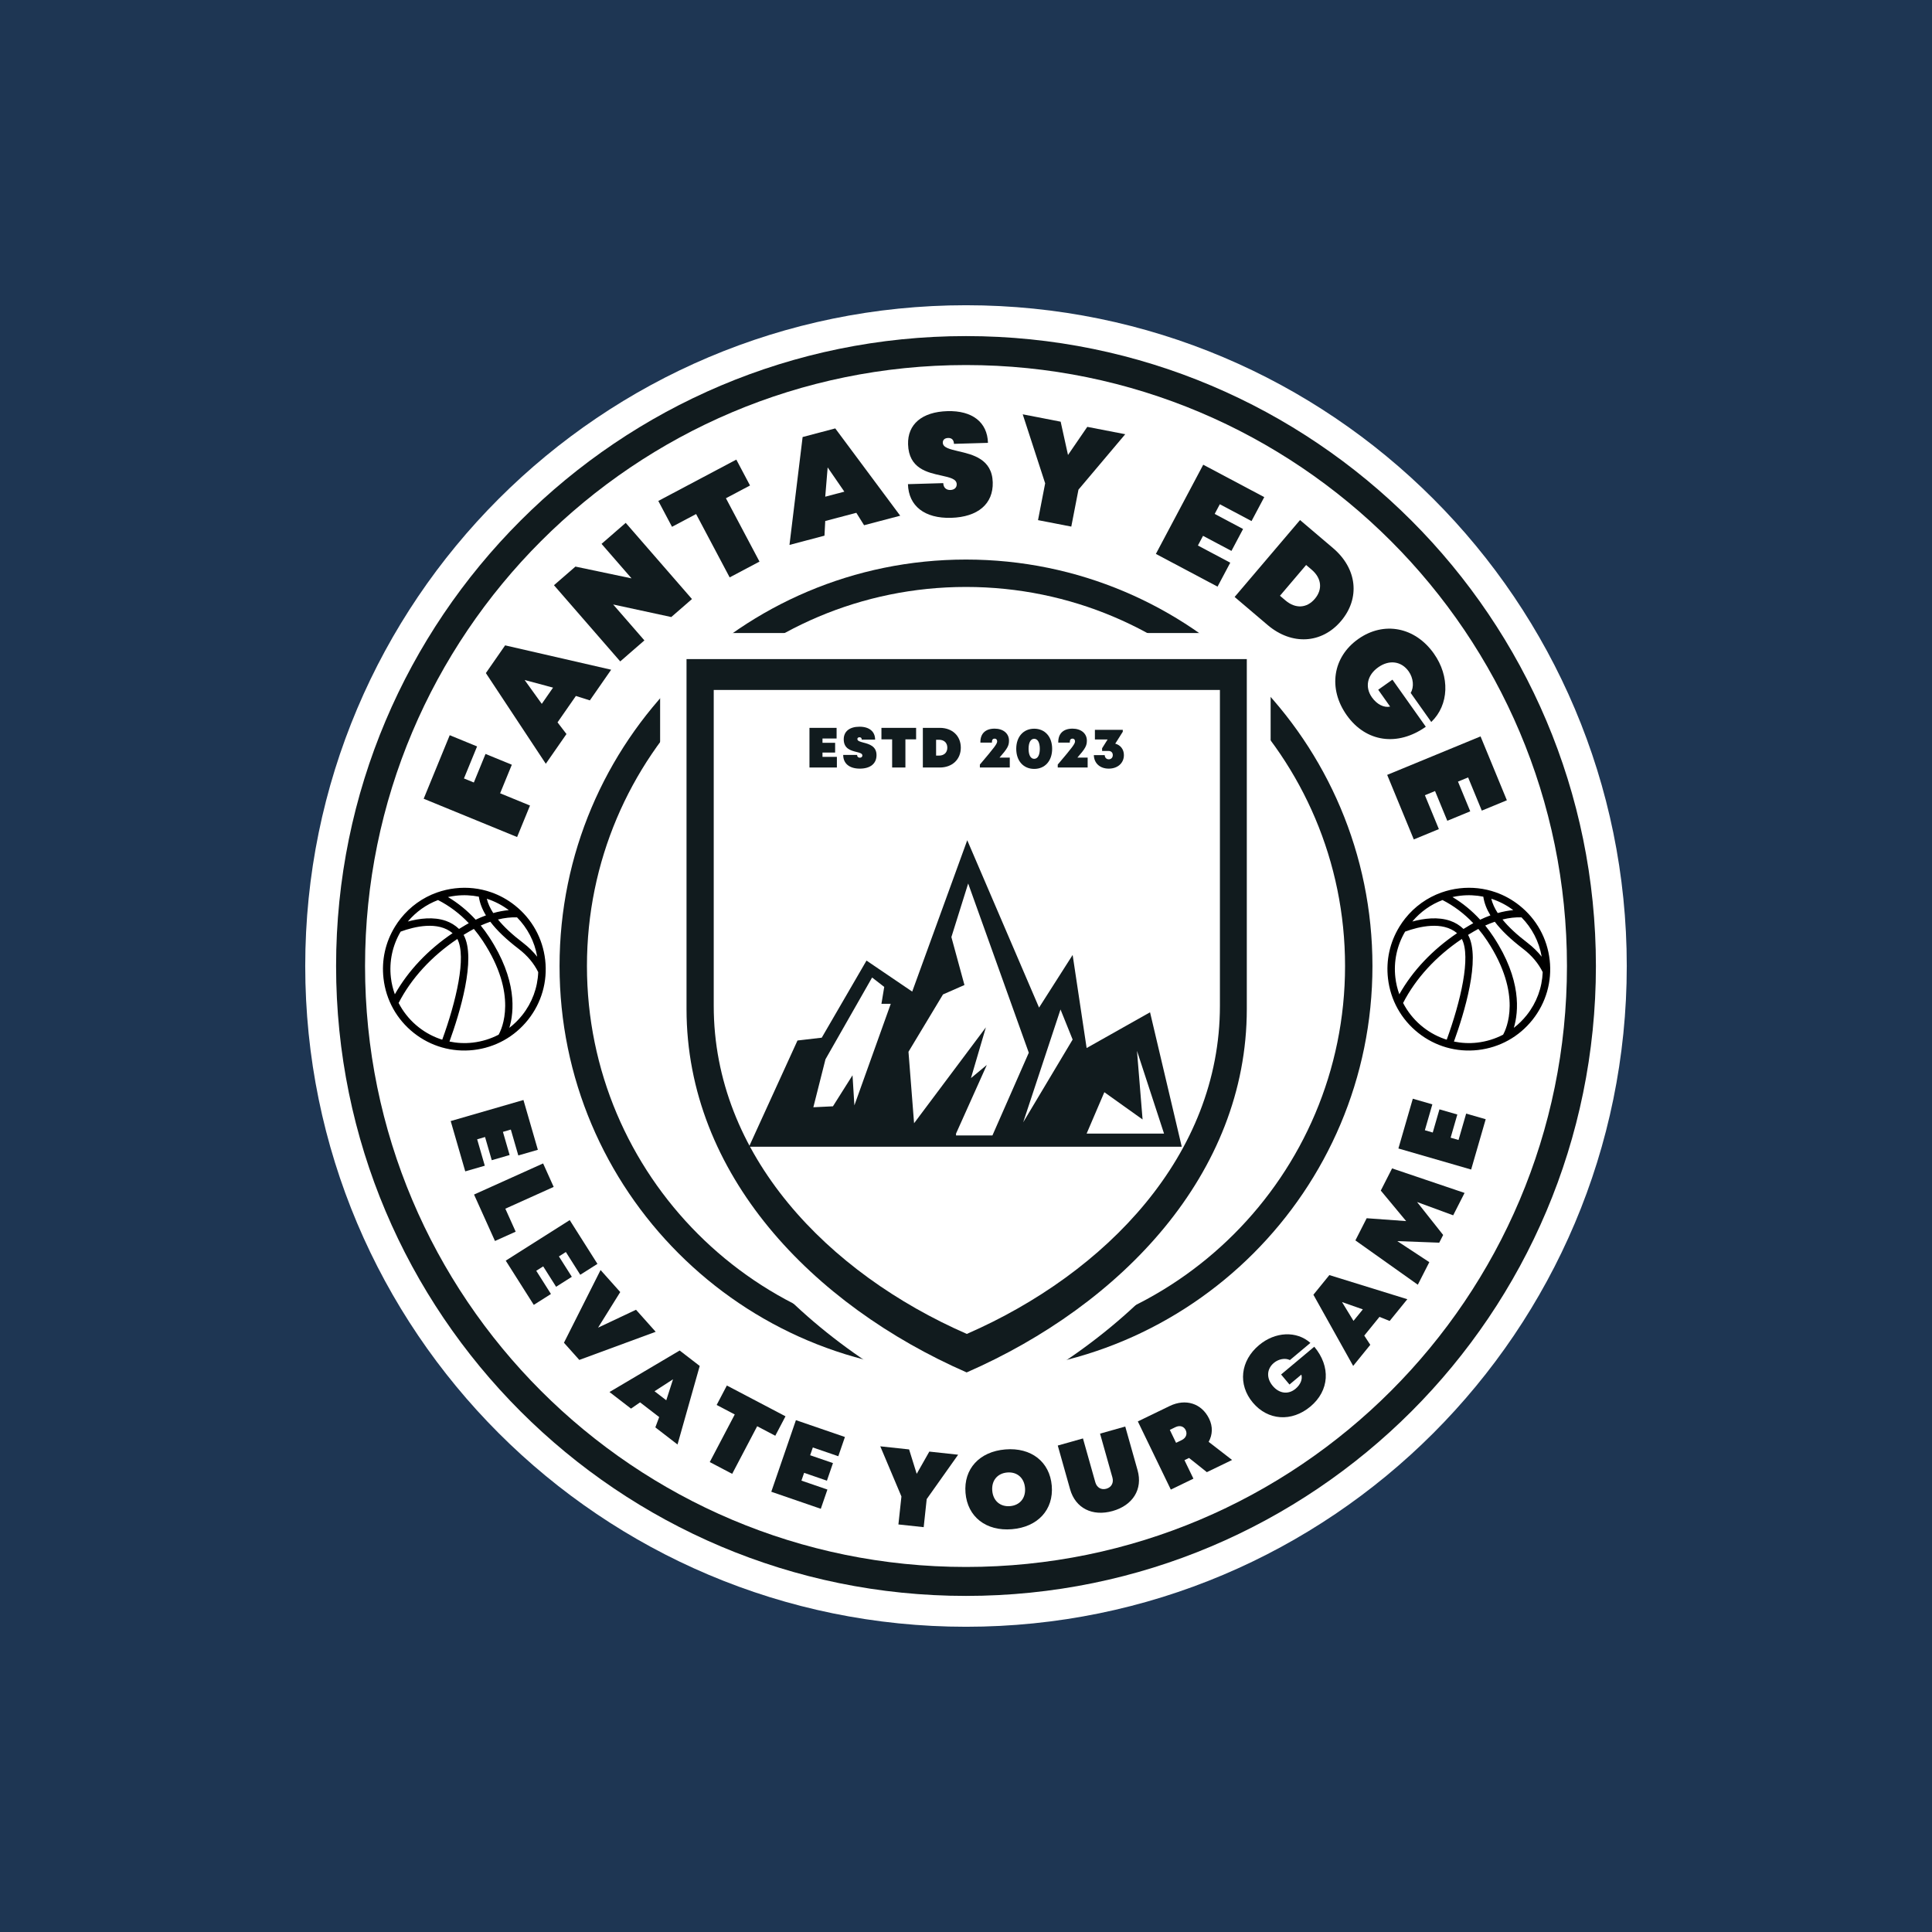 <svg xmlns="http://www.w3.org/2000/svg" xmlns:xlink="http://www.w3.org/1999/xlink"
     width="12"

     viewBox="0 0 375 375"
     height="12"

     version="1.0"><defs><g/><clipPath id="63fe82eae1"><path d="M 59.246 59.246 L 315.754 59.246 L 315.754 315.754 L 59.246 315.754 Z M 59.246 59.246 " clip-rule="nonzero"/></clipPath><clipPath id="8d612dd896"><path d="M 187.5 59.246 C 116.668 59.246 59.246 116.668 59.246 187.5 C 59.246 258.332 116.668 315.754 187.5 315.754 C 258.332 315.754 315.754 258.332 315.754 187.5 C 315.754 116.668 258.332 59.246 187.5 59.246 Z M 187.5 59.246 " clip-rule="nonzero"/></clipPath><clipPath id="c16da0c0fe"><path d="M 65.234 65.234 L 309.766 65.234 L 309.766 309.766 L 65.234 309.766 Z M 65.234 65.234 " clip-rule="nonzero"/></clipPath><clipPath id="fa548c2343"><path d="M 187.5 65.234 C 119.973 65.234 65.234 119.973 65.234 187.5 C 65.234 255.027 119.973 309.766 187.5 309.766 C 255.027 309.766 309.766 255.027 309.766 187.5 C 309.766 119.973 255.027 65.234 187.5 65.234 Z M 187.5 65.234 " clip-rule="nonzero"/></clipPath><clipPath id="cf0027a683"><path d="M 70.855 70.855 L 304.145 70.855 L 304.145 304.145 L 70.855 304.145 Z M 70.855 70.855 " clip-rule="nonzero"/></clipPath><clipPath id="2e959f4c8f"><path d="M 187.5 70.855 C 123.078 70.855 70.855 123.078 70.855 187.5 C 70.855 251.922 123.078 304.145 187.5 304.145 C 251.922 304.145 304.145 251.922 304.145 187.5 C 304.145 123.078 251.922 70.855 187.5 70.855 Z M 187.5 70.855 " clip-rule="nonzero"/></clipPath><clipPath id="fb45fe6b08"><path d="M 108.609 108.609 L 266.391 108.609 L 266.391 266.391 L 108.609 266.391 Z M 108.609 108.609 " clip-rule="nonzero"/></clipPath><clipPath id="e2c2ec91fd"><path d="M 187.5 108.609 C 143.93 108.609 108.609 143.93 108.609 187.5 C 108.609 231.07 143.93 266.391 187.5 266.391 C 231.07 266.391 266.391 231.07 266.391 187.5 C 266.391 143.93 231.07 108.609 187.5 108.609 Z M 187.5 108.609 " clip-rule="nonzero"/></clipPath><clipPath id="d534aead14"><path d="M 113.926 113.926 L 261.074 113.926 L 261.074 261.074 L 113.926 261.074 Z M 113.926 113.926 " clip-rule="nonzero"/></clipPath><clipPath id="d37f312802"><path d="M 187.5 113.926 C 146.867 113.926 113.926 146.867 113.926 187.5 C 113.926 228.133 146.867 261.074 187.5 261.074 C 228.133 261.074 261.074 228.133 261.074 187.5 C 261.074 146.867 228.133 113.926 187.5 113.926 Z M 187.5 113.926 " clip-rule="nonzero"/></clipPath><clipPath id="7477b962ea"><path d="M 128.129 122.723 L 246.629 122.723 L 246.629 274.973 L 128.129 274.973 Z M 128.129 122.723 " clip-rule="nonzero"/></clipPath><clipPath id="c70f2eed8d"><path d="M 133.254 127.781 L 242.004 127.781 L 242.004 266.531 L 133.254 266.531 Z M 133.254 127.781 " clip-rule="nonzero"/></clipPath><clipPath id="b636b5e1ee"><path d="M 138.535 133.793 L 236.785 133.793 L 236.785 259 L 138.535 259 Z M 138.535 133.793 " clip-rule="nonzero"/></clipPath><clipPath id="127fc77cfd"><path d="M 74.008 172.105 L 106 172.105 L 106 204 L 74.008 204 Z M 74.008 172.105 " clip-rule="nonzero"/></clipPath><clipPath id="6c86f4c200"><path d="M 269 172.105 L 301 172.105 L 301 204 L 269 204 Z M 269 172.105 " clip-rule="nonzero"/></clipPath><clipPath id="9f22a53289"><path d="M 145.379 163 L 229.379 163 L 229.379 223 L 145.379 223 Z M 145.379 163 " clip-rule="nonzero"/></clipPath></defs><rect x="-37.5" width="450" fill="#ffffff" y="-37.5" height="450" fill-opacity="1"/><rect x="-37.5" width="450" fill="#1e3653" y="-37.5" height="450" fill-opacity="1"/><g clip-path="url(#63fe82eae1)"><g clip-path="url(#8d612dd896)"><path fill="#ffffff" d="M 59.246 59.246 L 315.754 59.246 L 315.754 315.754 L 59.246 315.754 Z M 59.246 59.246 " fill-opacity="1" fill-rule="nonzero"/></g></g><g clip-path="url(#c16da0c0fe)"><g clip-path="url(#fa548c2343)"><path fill="#111b1e" d="M 65.234 65.234 L 309.766 65.234 L 309.766 309.766 L 65.234 309.766 Z M 65.234 65.234 " fill-opacity="1" fill-rule="nonzero"/></g></g><g clip-path="url(#cf0027a683)"><g clip-path="url(#2e959f4c8f)"><path fill="#ffffff" d="M 70.855 70.855 L 304.145 70.855 L 304.145 304.145 L 70.855 304.145 Z M 70.855 70.855 " fill-opacity="1" fill-rule="nonzero"/></g></g><g clip-path="url(#fb45fe6b08)"><g clip-path="url(#e2c2ec91fd)"><path fill="#111b1e" d="M 108.609 108.609 L 266.391 108.609 L 266.391 266.391 L 108.609 266.391 Z M 108.609 108.609 " fill-opacity="1" fill-rule="nonzero"/></g></g><g clip-path="url(#d534aead14)"><g clip-path="url(#d37f312802)"><path fill="#ffffff" d="M 113.926 113.926 L 261.074 113.926 L 261.074 261.074 L 113.926 261.074 Z M 113.926 113.926 " fill-opacity="1" fill-rule="nonzero"/></g></g><g clip-path="url(#7477b962ea)"><path fill="#ffffff" d="M 246.629 122.871 L 246.629 197.402 C 246.629 232.551 220.066 260.43 187.379 274.82 C 154.785 260.457 128.129 232.625 128.129 197.402 L 128.129 122.871 L 246.629 122.871 " fill-opacity="1" fill-rule="nonzero"/></g><g clip-path="url(#c70f2eed8d)"><path fill="#111b1e" d="M 242.004 127.926 L 242.004 195.84 C 242.004 227.867 217.625 253.273 187.629 266.387 C 157.719 253.301 133.254 227.938 133.254 195.84 L 133.254 127.926 L 242.004 127.926 " fill-opacity="1" fill-rule="nonzero"/></g><g clip-path="url(#b636b5e1ee)"><path fill="#ffffff" d="M 236.785 133.918 L 236.785 195.23 C 236.785 224.145 214.762 247.078 187.66 258.914 C 160.637 247.102 138.535 224.203 138.535 195.23 L 138.535 133.918 L 236.785 133.918 " fill-opacity="1" fill-rule="nonzero"/></g><g clip-path="url(#127fc77cfd)"><path fill="#000000" d="M 105.82 186.32 C 105.34 182.129 103.258 178.375 99.957 175.75 C 98.551 174.629 96.996 173.773 95.348 173.195 C 93.129 172.418 90.742 172.145 88.336 172.422 C 87.117 172.559 85.938 172.84 84.809 173.238 C 84.805 173.242 84.801 173.242 84.797 173.242 C 82.051 174.223 79.625 175.945 77.766 178.285 C 77.375 178.773 77.023 179.281 76.699 179.805 C 76.676 179.832 76.66 179.863 76.645 179.895 C 74.812 182.883 74.031 186.371 74.438 189.906 C 74.914 194.098 77 197.852 80.301 200.477 C 83.605 203.102 87.73 204.281 91.922 203.805 C 96.113 203.324 99.867 201.242 102.492 197.938 C 105.117 194.637 106.301 190.508 105.82 186.316 Z M 100.355 178.059 C 102.352 180.09 103.766 182.715 104.273 185.699 C 103.512 184.734 102.605 183.84 101.555 183.031 C 99.434 181.414 97.828 179.914 96.656 178.473 C 97.953 178.152 99.191 178.016 100.355 178.059 Z M 98.754 176.656 C 97.777 176.742 96.77 176.93 95.738 177.223 C 95.129 176.281 94.711 175.359 94.488 174.445 C 96.031 174.941 97.473 175.691 98.754 176.656 Z M 88.5 173.855 C 90.02 173.68 91.512 173.758 92.941 174.043 C 93.121 175.262 93.578 176.457 94.32 177.676 C 93.66 177.914 92.992 178.195 92.328 178.516 C 90.73 176.766 88.93 175.293 86.953 174.117 C 87.461 174.004 87.977 173.914 88.5 173.855 Z M 85.02 174.699 C 87.234 175.828 89.238 177.336 90.992 179.191 C 90.797 179.301 90.602 179.406 90.391 179.527 C 89.922 179.801 89.492 180.059 89.098 180.309 C 88.336 179.578 87.473 179.066 86.551 178.742 C 84.16 177.902 81.398 178.262 79.16 178.867 C 80.75 176.977 82.758 175.555 85.02 174.699 Z M 77.766 180.824 C 80.461 179.84 85.023 178.738 87.848 181.129 C 83.051 184.371 79.211 188.438 76.641 192.992 C 76.266 191.961 76 190.875 75.871 189.742 C 75.512 186.602 76.184 183.5 77.766 180.824 Z M 77.371 194.676 C 79.836 189.891 83.762 185.613 88.773 182.25 C 90.582 185.723 88.543 194.367 85.84 201.801 C 85.691 201.754 85.543 201.711 85.398 201.66 C 81.949 200.449 79.059 197.949 77.371 194.676 Z M 91.758 202.371 C 90.211 202.547 88.691 202.465 87.242 202.164 C 89.168 196.844 92.523 186.051 89.984 181.457 C 90.336 181.238 90.707 181.016 91.113 180.781 C 91.422 180.602 91.707 180.445 91.977 180.301 C 92.586 181.027 93.172 181.816 93.727 182.656 C 100.586 193.09 97.395 199.746 96.781 200.832 C 95.234 201.637 93.543 202.164 91.758 202.371 Z M 101.363 197.043 C 100.621 197.973 99.785 198.797 98.863 199.504 C 99.805 196.379 100.395 190.172 94.934 181.863 C 94.418 181.078 93.875 180.336 93.312 179.645 C 93.934 179.363 94.555 179.121 95.168 178.91 C 96.438 180.59 98.242 182.316 100.676 184.18 C 102.359 185.469 103.633 186.988 104.469 188.691 C 104.352 191.719 103.285 194.625 101.363 197.043 Z M 101.363 197.043 " fill-opacity="1" fill-rule="nonzero"/></g><g clip-path="url(#6c86f4c200)"><path fill="#000000" d="M 300.789 186.32 C 300.309 182.129 298.227 178.375 294.926 175.75 C 293.52 174.629 291.965 173.773 290.316 173.195 C 288.098 172.418 285.711 172.145 283.305 172.422 C 282.086 172.559 280.906 172.84 279.777 173.238 C 279.773 173.242 279.77 173.242 279.766 173.242 C 277.02 174.223 274.594 175.945 272.734 178.285 C 272.344 178.773 271.992 179.281 271.668 179.805 C 271.645 179.832 271.629 179.863 271.613 179.895 C 269.781 182.883 269 186.371 269.406 189.906 C 269.883 194.098 271.969 197.852 275.27 200.477 C 278.574 203.102 282.699 204.281 286.891 203.805 C 291.082 203.324 294.836 201.242 297.461 197.938 C 300.086 194.637 301.27 190.508 300.789 186.316 Z M 295.324 178.059 C 297.32 180.09 298.734 182.715 299.242 185.699 C 298.48 184.734 297.574 183.84 296.523 183.031 C 294.406 181.414 292.797 179.914 291.629 178.473 C 292.922 178.152 294.16 178.016 295.324 178.059 Z M 293.723 176.656 C 292.746 176.742 291.738 176.93 290.707 177.223 C 290.098 176.281 289.68 175.359 289.457 174.445 C 291 174.941 292.441 175.691 293.723 176.656 Z M 283.469 173.855 C 284.988 173.68 286.48 173.758 287.91 174.043 C 288.09 175.262 288.547 176.457 289.289 177.676 C 288.629 177.914 287.965 178.195 287.297 178.516 C 285.699 176.766 283.902 175.293 281.922 174.117 C 282.43 174.004 282.945 173.914 283.469 173.855 Z M 279.988 174.699 C 282.203 175.828 284.207 177.336 285.961 179.191 C 285.766 179.301 285.57 179.406 285.359 179.527 C 284.891 179.801 284.461 180.059 284.066 180.309 C 283.305 179.578 282.441 179.066 281.52 178.742 C 279.129 177.902 276.367 178.262 274.129 178.867 C 275.719 176.977 277.727 175.555 279.988 174.699 Z M 272.734 180.824 C 275.43 179.84 279.992 178.738 282.816 181.129 C 278.02 184.371 274.18 188.438 271.609 192.992 C 271.234 191.961 270.969 190.875 270.84 189.742 C 270.48 186.602 271.152 183.5 272.734 180.824 Z M 272.34 194.676 C 274.805 189.891 278.73 185.613 283.742 182.25 C 285.551 185.723 283.512 194.367 280.809 201.801 C 280.66 201.754 280.516 201.711 280.367 201.66 C 276.922 200.449 274.027 197.949 272.34 194.676 Z M 286.727 202.371 C 285.18 202.547 283.66 202.465 282.211 202.164 C 284.137 196.844 287.492 186.051 284.953 181.457 C 285.305 181.238 285.676 181.016 286.082 180.781 C 286.391 180.602 286.676 180.445 286.945 180.301 C 287.555 181.027 288.141 181.816 288.695 182.656 C 295.555 193.09 292.363 199.746 291.75 200.832 C 290.203 201.637 288.512 202.164 286.727 202.371 Z M 296.332 197.043 C 295.59 197.973 294.754 198.797 293.832 199.504 C 294.773 196.379 295.363 190.172 289.902 181.863 C 289.387 181.078 288.844 180.336 288.281 179.645 C 288.902 179.363 289.523 179.121 290.137 178.91 C 291.406 180.59 293.211 182.316 295.645 184.18 C 297.328 185.469 298.602 186.988 299.438 188.691 C 299.32 191.719 298.254 194.625 296.332 197.043 Z M 296.332 197.043 " fill-opacity="1" fill-rule="nonzero"/></g><g clip-path="url(#9f22a53289)"><path fill="#111b1e" d="M 223.223 196.484 L 210.914 203.422 L 208.199 185.355 L 201.68 195.574 L 187.742 163.09 L 177.059 192.469 L 168.188 186.449 L 159.5 201.414 L 154.793 201.961 L 145.379 222.582 L 229.379 222.582 Z M 165.836 214.551 L 165.473 208.711 L 161.672 214.734 L 157.871 214.918 L 160.223 205.609 L 169.273 189.734 L 171.629 191.559 L 171.086 194.844 L 172.895 194.844 Z M 185.566 220.027 L 191.543 206.703 L 188.465 209.258 L 191.359 199.406 L 177.422 218.02 L 176.336 204.148 L 183.035 193.02 L 187.199 191.191 L 184.664 181.887 L 187.922 171.484 L 199.688 204.332 L 192.629 220.391 L 185.566 220.391 Z M 198.602 217.836 L 205.844 195.938 L 208.199 201.777 Z M 214.352 211.996 L 221.773 217.289 L 220.688 203.969 L 225.938 220.027 L 210.914 220.027 Z M 214.352 211.996 " fill-opacity="1" fill-rule="nonzero"/></g><g fill="#111b1e" fill-opacity="1"><g transform="translate(99.783, 163.894)"><g><path d="M -7.184 -19.012 L -12.492 -21.191 L -17.547 -8.859 L 0.586 -1.426 L 3.09 -7.539 L -2.711 -9.918 L -0.438 -15.461 L -5.543 -17.555 L -7.812 -12.012 L -9.73 -12.797 Z M -7.184 -19.012 "/></g></g></g><g fill="#111b1e" fill-opacity="1"><g transform="translate(106.1, 148.015)"><g><path d="M 8.391 -12.07 L 12.527 -18.023 L -8.055 -22.75 L -11.793 -17.371 L -0.16 0.23 L 3.852 -5.539 L 2.117 -7.805 L 5.68 -12.93 Z M 1.246 -14.547 L -0.941 -11.395 L -4.27 -16.027 Z M 1.246 -14.547 "/></g></g></g><g fill="#111b1e" fill-opacity="1"><g transform="translate(119.225, 129.392)"><g><path d="M -2.465 -23.828 L 3.359 -17.129 L -7.535 -19.418 L -11.699 -15.801 L 1.16 -1.012 L 5.852 -5.09 L -0.211 -12.062 L 11.07 -9.625 L 15.086 -13.117 L 2.227 -27.906 Z M -2.465 -23.828 "/></g></g></g><g fill="#111b1e" fill-opacity="1"><g transform="translate(136.605, 114.732)"><g><path d="M 6.312 -25.523 L -8.828 -17.5 L -6.168 -12.48 L -1.492 -14.957 L 5.023 -2.66 L 10.812 -5.727 L 4.297 -18.023 L 8.973 -20.5 Z M 6.312 -25.523 "/></g></g></g><g fill="#111b1e" fill-opacity="1"><g transform="translate(153.507, 105.697)"><g><path d="M 14.211 -3.75 L 21.223 -5.598 L 8.617 -22.543 L 2.281 -20.871 L -0.27 0.07 L 6.523 -1.723 L 6.672 -4.57 L 12.707 -6.16 Z M 10.379 -10.266 L 6.672 -9.289 L 7.141 -14.973 Z M 10.379 -10.266 "/></g></g></g><g fill="#111b1e" fill-opacity="1"><g transform="translate(175.713, 100.209)"><g><path d="M 8.914 0.301 C 14.094 0.148 17.098 -2.406 16.977 -6.602 C 16.844 -11.109 13.094 -11.98 10.301 -12.625 C 8.637 -13.023 7.312 -13.324 7.285 -14.273 C 7.27 -14.832 7.652 -15.18 8.32 -15.199 C 9.023 -15.223 9.426 -14.812 9.449 -14.059 L 16.051 -14.25 C 15.934 -18.254 13.012 -20.547 8.168 -20.406 C 3.246 -20.262 0.43 -17.855 0.543 -13.965 C 0.68 -9.262 4.289 -8.5 6.996 -7.906 C 8.629 -7.535 9.953 -7.266 9.984 -6.23 C 10.004 -5.531 9.484 -5.125 8.758 -5.102 C 7.945 -5.078 7.398 -5.566 7.375 -6.434 L 0.52 -6.234 C 0.641 -1.98 3.766 0.449 8.914 0.301 Z M 8.914 0.301 "/></g></g></g><g fill="#111b1e" fill-opacity="1"><g transform="translate(194.799, 99.661)"><g><path d="M 23.609 -15.379 L 16.242 -16.809 L 12.5 -11.348 L 11.074 -17.812 L 3.711 -19.242 L 8.066 -5.848 L 6.68 1.297 L 13.137 2.551 L 14.531 -4.621 Z M 23.609 -15.379 "/></g></g></g><g fill="#111b1e" fill-opacity="1"><g transform="translate(216.079, 104.523)"><g/></g></g><g fill="#111b1e" fill-opacity="1"><g transform="translate(222.996, 106.791)"><g><path d="M 9.516 -0.906 L 10.512 -2.785 L 16.027 0.141 L 18.285 -4.113 L 12.773 -7.039 L 13.77 -8.918 L 19.926 -5.652 L 22.395 -10.301 L 10.551 -16.59 L 1.359 0.723 L 13.328 7.074 L 15.797 2.426 Z M 9.516 -0.906 "/></g></g></g><g fill="#111b1e" fill-opacity="1"><g transform="translate(238.468, 114.875)"><g><path d="M 20.266 -8.496 L 13.867 -13.934 L 1.172 0.996 L 7.574 6.438 C 12.266 10.426 18.078 10.074 21.812 5.68 C 25.582 1.242 24.961 -4.508 20.266 -8.496 Z M 11.039 1.668 L 9.973 0.762 L 15.051 -5.211 L 16.117 -4.305 C 18.059 -2.656 18.293 -0.469 16.734 1.363 C 15.176 3.199 12.98 3.316 11.039 1.668 Z M 11.039 1.668 "/></g></g></g><g fill="#111b1e" fill-opacity="1"><g transform="translate(255.256, 129.18)"><g><path d="M 15.016 2.742 L 12.254 4.699 L 14.566 7.969 C 13.379 8.227 12.008 7.551 11.035 6.18 C 9.629 4.191 10.105 1.863 12.254 0.344 C 14.398 -1.18 16.754 -0.855 18.164 1.129 C 19.086 2.434 19.25 4.168 18.555 5.312 L 22.551 10.957 C 26.008 7.648 26.207 2.121 23.051 -2.332 C 19.395 -7.496 13.324 -8.652 8.367 -5.141 C 3.41 -1.629 2.488 4.48 6.148 9.645 C 9.855 14.875 16.008 15.766 21.492 11.879 Z M 15.016 2.742 "/></g></g></g><g fill="#111b1e" fill-opacity="1"><g transform="translate(268.666, 148.982)"><g><path d="M 7.906 5.371 L 9.875 4.559 L 12.254 10.332 L 16.707 8.496 L 14.328 2.727 L 16.293 1.914 L 18.949 8.359 L 23.816 6.352 L 18.707 -6.047 L 0.586 1.422 L 5.75 13.953 L 10.617 11.945 Z M 7.906 5.371 "/></g></g></g><g fill="#111b1e" fill-opacity="1"><g transform="translate(87.16, 216.487)"><g><path d="M 5.457 4.652 L 6.988 4.207 L 8.289 8.707 L 11.758 7.703 L 10.457 3.207 L 11.992 2.762 L 13.445 7.785 L 17.238 6.688 L 14.441 -2.977 L 0.32 1.109 L 3.145 10.875 L 6.938 9.777 Z M 5.457 4.652 "/></g></g></g><g fill="#111b1e" fill-opacity="1"><g transform="translate(91.538, 230.805)"><g><path d="M 6.547 3.801 L 15.93 -0.426 L 13.879 -4.984 L 0.473 1.055 L 4.535 10.07 L 8.555 8.262 Z M 6.547 3.801 "/></g></g></g><g fill="#111b1e" fill-opacity="1"><g transform="translate(97.547, 243.713)"><g><path d="M 6.539 2.941 L 7.887 2.09 L 10.391 6.047 L 13.445 4.113 L 10.938 0.156 L 12.285 -0.699 L 15.082 3.719 L 18.418 1.605 L 13.035 -6.891 L 0.617 0.977 L 6.059 9.562 L 9.391 7.449 Z M 6.539 2.941 "/></g></g></g><g fill="#111b1e" fill-opacity="1"><g transform="translate(105.716, 256.426)"><g><path d="M 17.734 -2.203 L 10.367 1.273 L 14.672 -5.637 L 10.855 -9.914 L 3.746 4.199 L 6.727 7.535 L 21.551 2.074 Z M 17.734 -2.203 "/></g></g></g><g fill="#111b1e" fill-opacity="1"><g transform="translate(118.471, 270.32)"><g><path d="M 8.73 6.734 L 13.035 10.055 L 17.344 -5.188 L 13.453 -8.188 L -0.168 -0.129 L 4.008 3.09 L 5.766 1.875 L 9.477 4.734 Z M 10.852 1.473 L 8.574 -0.281 L 12.164 -2.602 Z M 10.852 1.473 "/></g></g></g><g fill="#111b1e" fill-opacity="1"><g transform="translate(133.99, 281.806)"><g><path d="M 18.473 -6.902 L 7.094 -12.879 L 5.113 -9.105 L 8.625 -7.258 L 3.773 1.98 L 8.125 4.266 L 12.977 -4.973 L 16.492 -3.129 Z M 18.473 -6.902 "/></g></g></g><g fill="#111b1e" fill-opacity="1"><g transform="translate(148.613, 289.173)"><g><path d="M 6.945 -1.785 L 7.465 -3.297 L 11.891 -1.773 L 13.066 -5.188 L 8.637 -6.711 L 9.156 -8.219 L 14.102 -6.52 L 15.387 -10.254 L 5.875 -13.523 L 1.094 0.375 L 10.703 3.684 L 11.988 -0.051 Z M 6.945 -1.785 "/></g></g></g><g fill="#111b1e" fill-opacity="1"><g transform="translate(162.674, 293.645)"><g/></g></g><g fill="#111b1e" fill-opacity="1"><g transform="translate(169.307, 295.347)"><g><path d="M 16.668 -12.988 L 11.074 -13.594 L 8.625 -9.273 L 7.148 -14.016 L 1.555 -14.617 L 5.66 -4.883 L 5.074 0.547 L 9.98 1.074 L 10.566 -4.375 Z M 16.668 -12.988 "/></g></g></g><g fill="#111b1e" fill-opacity="1"><g transform="translate(187.53, 297.133)"><g><path d="M 8.887 -0.316 C 13.91 -0.73 17.004 -4.105 16.617 -8.75 C 16.23 -13.398 12.629 -16.219 7.605 -15.801 C 2.582 -15.387 -0.512 -12.012 -0.125 -7.363 C 0.258 -2.719 3.863 0.102 8.887 -0.316 Z M 8.516 -4.793 C 6.613 -4.637 5.227 -5.828 5.066 -7.793 C 4.902 -9.762 6.07 -11.164 7.977 -11.324 C 9.879 -11.48 11.266 -10.289 11.426 -8.32 C 11.59 -6.355 10.422 -4.953 8.516 -4.793 Z M 8.516 -4.793 "/></g></g></g><g fill="#111b1e" fill-opacity="1"><g transform="translate(208.351, 294.997)"><g><path d="M 7.613 -1.711 C 11.535 -2.816 13.488 -5.941 12.453 -9.621 L 10.059 -18.109 L 5.168 -16.73 L 7.566 -8.223 C 7.852 -7.211 7.402 -6.32 6.395 -6.035 C 5.383 -5.75 4.535 -6.277 4.25 -7.285 L 1.852 -15.797 L -3.039 -14.418 L -0.645 -5.926 C 0.391 -2.25 3.691 -0.605 7.613 -1.711 Z M 7.613 -1.711 "/></g></g></g><g fill="#111b1e" fill-opacity="1"><g transform="translate(226.216, 289.632)"><g><path d="M 8.035 -3.887 L 12.93 -6.254 L 8.383 -9.77 C 9.145 -11.141 9.219 -12.719 8.48 -14.25 C 7.027 -17.254 3.902 -18.219 0.82 -16.727 L -5.363 -13.734 L 1.039 -0.504 L 5.426 -2.625 L 3.688 -6.215 L 4.578 -6.645 Z M 0.844 -12.094 L 1.922 -12.617 C 2.809 -13.047 3.578 -12.766 3.926 -12.047 C 4.27 -11.328 4.027 -10.531 3.137 -10.102 L 2.059 -9.582 Z M 0.844 -12.094 "/></g></g></g><g fill="#111b1e" fill-opacity="1"><g transform="translate(241.561, 281.692)"><g/></g></g><g fill="#111b1e" fill-opacity="1"><g transform="translate(247.514, 278.181)"><g><path d="M 1.145 -11.391 L 2.777 -9.445 L 5.078 -11.371 C 5.344 -10.496 4.922 -9.434 3.957 -8.625 C 2.555 -7.449 0.785 -7.668 -0.48 -9.18 C -1.75 -10.695 -1.652 -12.477 -0.25 -13.648 C 0.668 -14.414 1.957 -14.645 2.855 -14.191 L 6.832 -17.523 C 4.152 -19.906 0.004 -19.723 -3.133 -17.094 C -6.773 -14.047 -7.273 -9.441 -4.348 -5.945 C -1.422 -2.453 3.199 -2.133 6.84 -5.176 C 10.527 -8.266 10.82 -12.918 7.586 -16.785 Z M 1.145 -11.391 "/></g></g></g><g fill="#111b1e" fill-opacity="1"><g transform="translate(262.782, 264.958)"><g><path d="M 6.949 -8.559 L 10.379 -12.781 L -4.754 -17.465 L -7.852 -13.652 L -0.133 0.164 L 3.191 -3.93 L 2.02 -5.719 L 4.973 -9.355 Z M 1.746 -10.809 L -0.07 -8.578 L -2.297 -12.227 Z M 1.746 -10.809 "/></g></g></g><g fill="#111b1e" fill-opacity="1"><g transform="translate(275.026, 249.699)"><g><path d="M 9.246 -18.152 L -4.824 -22.914 L -7.016 -18.609 L -2.094 -12.684 L -9.754 -13.242 L -11.945 -8.938 L 0.172 -0.336 L 2.402 -4.715 L -3.812 -8.801 L 4.328 -8.496 L 5.09 -9.992 L 0.027 -16.387 L 7.035 -13.809 Z M 9.246 -18.152 "/></g></g></g><g fill="#111b1e" fill-opacity="1"><g transform="translate(285.229, 228.116)"><g><path d="M -2.129 -6.848 L -3.664 -7.289 L -2.363 -11.789 L -5.832 -12.793 L -7.133 -8.293 L -8.664 -8.738 L -7.211 -13.762 L -11.004 -14.855 L -13.801 -5.195 L 0.32 -1.109 L 3.145 -10.875 L -0.648 -11.969 Z M -2.129 -6.848 "/></g></g></g><g fill="#111b1e" fill-opacity="1"><g transform="translate(156.512, 148.972)"><g><path d="M 3.133 -2.066 L 3.133 -2.902 L 5.586 -2.902 L 5.586 -4.793 L 3.133 -4.793 L 3.133 -5.629 L 5.871 -5.629 L 5.871 -7.695 L 0.605 -7.695 L 0.605 0 L 5.926 0 L 5.926 -2.066 Z M 3.133 -2.066 "/></g></g></g><g fill="#111b1e" fill-opacity="1"><g transform="translate(163.393, 148.972)"><g><path d="M 3.496 0.219 C 5.531 0.219 6.738 -0.746 6.738 -2.398 C 6.738 -4.168 5.277 -4.551 4.188 -4.836 C 3.539 -5.016 3.023 -5.145 3.023 -5.52 C 3.023 -5.738 3.176 -5.871 3.441 -5.871 C 3.715 -5.871 3.871 -5.707 3.871 -5.41 L 6.465 -5.41 C 6.465 -6.98 5.344 -7.918 3.441 -7.918 C 1.508 -7.918 0.375 -7.004 0.375 -5.477 C 0.375 -3.629 1.781 -3.289 2.836 -3.023 C 3.473 -2.859 3.992 -2.738 3.992 -2.332 C 3.992 -2.055 3.781 -1.902 3.496 -1.902 C 3.176 -1.902 2.969 -2.102 2.969 -2.441 L 0.273 -2.441 C 0.273 -0.77 1.473 0.219 3.496 0.219 Z M 3.496 0.219 "/></g></g></g><g fill="#111b1e" fill-opacity="1"><g transform="translate(170.934, 148.972)"><g><path d="M 6.883 -7.695 L 0.152 -7.695 L 0.152 -5.465 L 2.23 -5.465 L 2.23 0 L 4.805 0 L 4.805 -5.465 L 6.883 -5.465 Z M 6.883 -7.695 "/></g></g></g><g fill="#111b1e" fill-opacity="1"><g transform="translate(178.519, 148.972)"><g><path d="M 3.902 -7.695 L 0.605 -7.695 L 0.605 0 L 3.902 0 C 6.32 0 7.973 -1.582 7.973 -3.848 C 7.973 -6.137 6.32 -7.695 3.902 -7.695 Z M 3.727 -2.309 L 3.176 -2.309 L 3.176 -5.387 L 3.727 -5.387 C 4.727 -5.387 5.355 -4.793 5.355 -3.848 C 5.355 -2.902 4.727 -2.309 3.727 -2.309 Z M 3.727 -2.309 "/></g></g></g><g fill="#111b1e" fill-opacity="1"><g transform="translate(187.291, 148.972)"><g/></g></g><g fill="#111b1e" fill-opacity="1"><g transform="translate(189.974, 148.972)"><g><path d="M 4.035 -1.926 C 5.586 -3.695 5.871 -4.234 5.871 -5.223 C 5.871 -6.609 4.75 -7.543 3.078 -7.543 C 1.32 -7.543 0.32 -6.598 0.32 -4.949 L 0.32 -4.836 L 2.562 -4.836 L 2.562 -4.992 C 2.562 -5.387 2.75 -5.609 3.09 -5.609 C 3.375 -5.609 3.574 -5.398 3.574 -5.09 C 3.574 -4.598 3.156 -4.035 0.219 -0.57 L 0.219 0 L 6.023 0 L 6.023 -1.926 Z M 4.035 -1.926 "/></g></g></g><g fill="#111b1e" fill-opacity="1"><g transform="translate(196.932, 148.972)"><g><path d="M 3.805 0.273 C 5.895 0.273 7.289 -1.285 7.289 -3.629 C 7.289 -5.969 5.895 -7.531 3.805 -7.531 C 1.715 -7.531 0.32 -5.969 0.32 -3.629 C 0.32 -1.285 1.715 0.273 3.805 0.273 Z M 3.805 -1.684 C 3.121 -1.684 2.715 -2.406 2.715 -3.629 C 2.715 -4.848 3.121 -5.574 3.805 -5.574 C 4.484 -5.574 4.895 -4.848 4.895 -3.629 C 4.895 -2.406 4.484 -1.684 3.805 -1.684 Z M 3.805 -1.684 "/></g></g></g><g fill="#111b1e" fill-opacity="1"><g transform="translate(205.089, 148.972)"><g><path d="M 4.035 -1.926 C 5.586 -3.695 5.871 -4.234 5.871 -5.223 C 5.871 -6.609 4.75 -7.543 3.078 -7.543 C 1.32 -7.543 0.32 -6.598 0.32 -4.949 L 0.32 -4.836 L 2.562 -4.836 L 2.562 -4.992 C 2.562 -5.387 2.75 -5.609 3.09 -5.609 C 3.375 -5.609 3.574 -5.398 3.574 -5.09 C 3.574 -4.598 3.156 -4.035 0.219 -0.57 L 0.219 0 L 6.023 0 L 6.023 -1.926 Z M 4.035 -1.926 "/></g></g></g><g fill="#111b1e" fill-opacity="1"><g transform="translate(212.047, 148.972)"><g><path d="M 4.422 -4.629 L 5.883 -6.938 L 5.883 -7.312 L 0.473 -7.312 L 0.473 -5.441 L 2.938 -5.441 L 1.871 -3.738 L 1.871 -3.211 L 3.121 -3.211 C 3.629 -3.211 3.945 -2.891 3.945 -2.406 C 3.945 -1.926 3.629 -1.594 3.168 -1.594 C 2.703 -1.594 2.398 -1.926 2.375 -2.406 L 0.266 -2.406 C 0.309 -0.824 1.453 0.219 3.156 0.219 C 4.895 0.219 6.102 -0.859 6.102 -2.406 C 6.102 -3.52 5.441 -4.355 4.422 -4.629 Z M 4.422 -4.629 "/></g></g></g></svg>